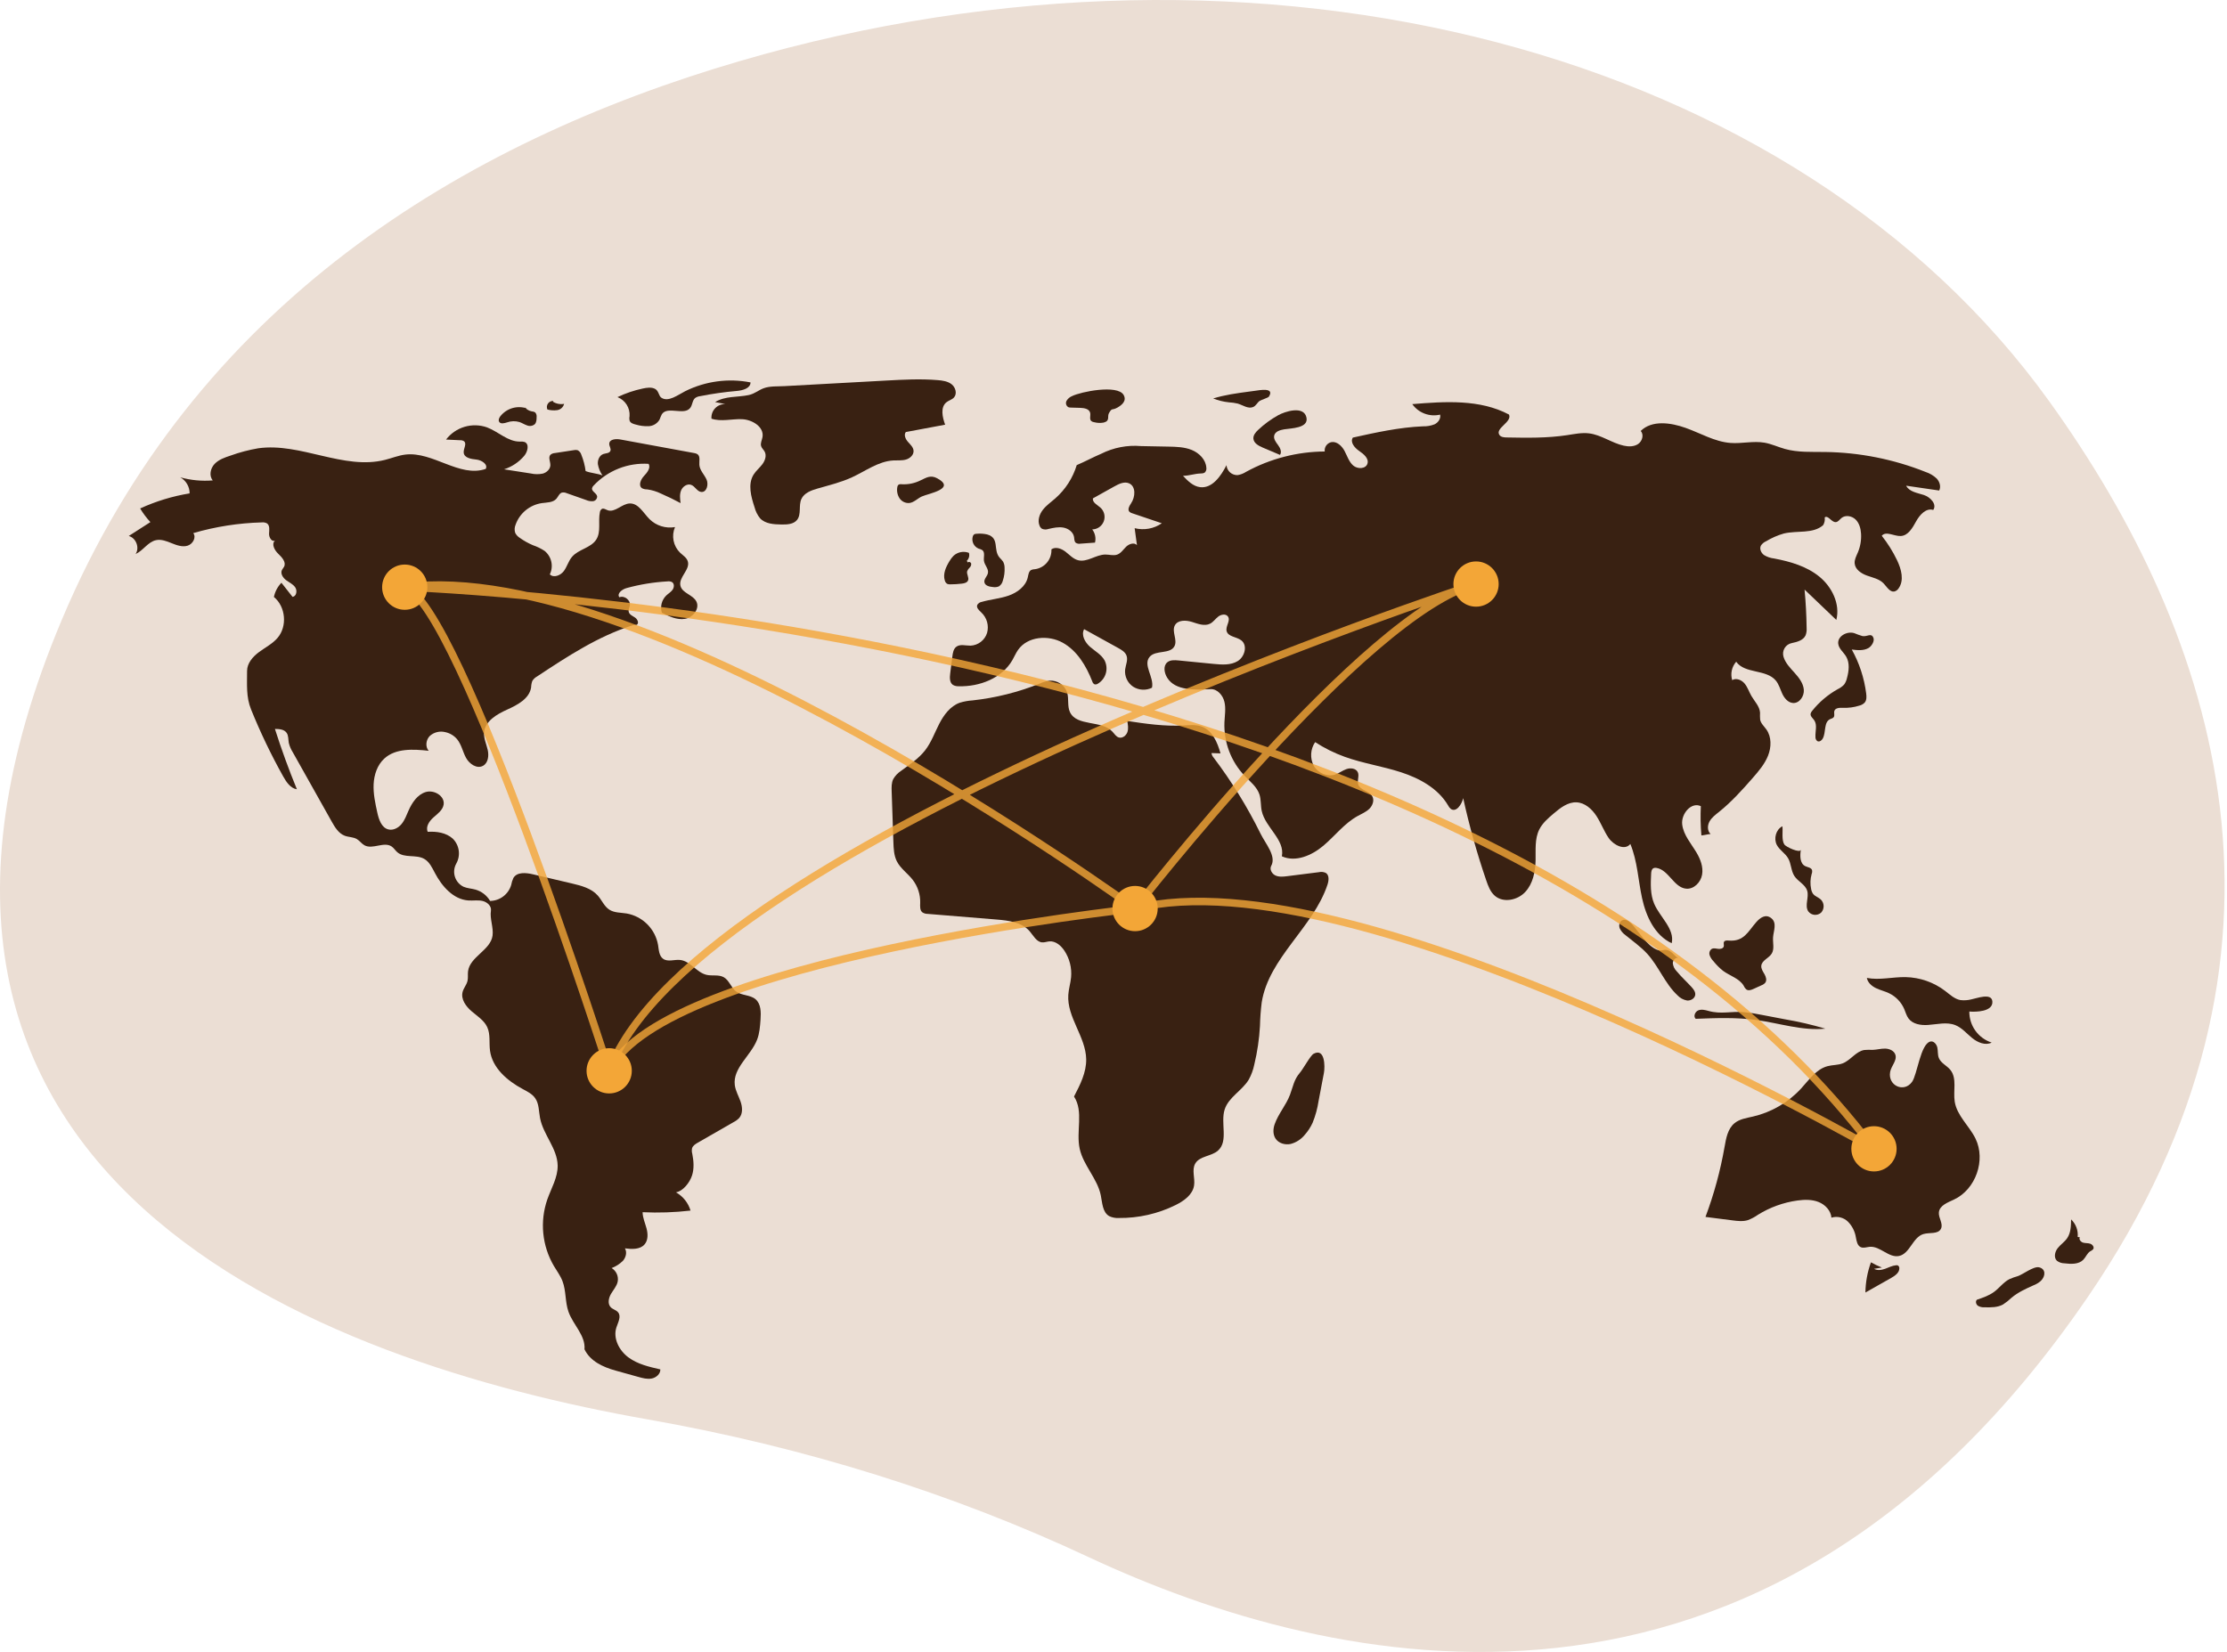 <?xml version="1.0" encoding="UTF-8"?>
<svg xmlns="http://www.w3.org/2000/svg" width="593" height="440" viewBox="0 0 593 440" fill="none">
  <g clip-path="url(#clip0_40_150)">
    <path d="M545.717 106.958C478.486 13.402 336.463 -24.547 196.788 16.326C122.946 37.934 51.749 81.23 16.465 165.064C-46.608 314.927 85.823 362.789 172.418 378.044C214.29 385.42 253.727 397.81 289.765 414.68C354.6 445.029 469.363 471.923 555.902 345.502C618.626 253.872 590.5 169.275 545.717 106.958Z" fill="#EBDED4"></path>
    <path d="M155.933 125.467C155.745 123.98 155.365 122.524 154.801 121.135C154.73 120.873 154.604 120.628 154.432 120.416C154.261 120.205 154.047 120.032 153.805 119.907C153.481 119.823 153.141 119.819 152.815 119.896L147.737 120.673C147.312 120.693 146.905 120.851 146.578 121.124C145.917 121.819 146.568 122.939 146.548 123.899C146.525 124.978 145.566 125.854 144.527 126.144C143.465 126.358 142.371 126.345 141.315 126.104L134.214 125.001C136.305 124.333 138.167 123.091 139.586 121.416C140.52 120.309 141.017 118.242 139.667 117.718C139.266 117.607 138.847 117.574 138.434 117.619C135.216 117.644 132.684 114.957 129.673 113.826C127.745 113.149 125.652 113.098 123.694 113.682C121.736 114.266 120.013 115.454 118.771 117.076L122.553 117.258C122.909 117.239 123.262 117.333 123.561 117.527C124.39 118.208 123.359 119.516 123.476 120.583C123.628 121.969 125.468 122.265 126.855 122.405C128.242 122.545 130.001 123.672 129.334 124.896C122.363 127.297 115.269 120.202 107.948 121.075C106.095 121.296 104.346 122.024 102.537 122.482C91.486 125.278 80.061 117.818 68.772 119.398C66.262 119.826 63.795 120.476 61.401 121.342C59.865 121.846 58.262 122.392 57.146 123.562C56.029 124.732 55.604 126.732 56.662 127.956C53.747 128.196 50.812 127.917 47.995 127.132C48.757 127.556 49.391 128.176 49.83 128.929C50.269 129.682 50.498 130.54 50.491 131.411C45.94 132.154 41.509 133.505 37.317 135.428C38.1 136.729 39.013 137.946 40.044 139.061L34.282 142.762C36.229 143.253 37.235 145.907 36.103 147.565C38.122 146.667 39.373 144.344 41.531 143.873C42.945 143.565 44.384 144.143 45.725 144.687C47.067 145.23 48.541 145.757 49.93 145.349C51.319 144.941 52.343 143.141 51.461 141.993C57.396 140.262 63.531 139.303 69.712 139.142C70.189 139.082 70.672 139.174 71.094 139.404C71.899 139.962 71.687 141.168 71.644 142.147C71.6 143.125 72.363 144.411 73.237 143.97C72.209 144.862 73.088 146.541 74.075 147.479C75.062 148.417 76.251 149.712 75.647 150.932C75.49 151.25 75.222 151.505 75.07 151.827C74.623 152.775 75.334 153.881 76.172 154.511C77.011 155.141 78.039 155.581 78.621 156.453C79.204 157.326 78.939 158.853 77.897 158.974L74.936 155.214C73.924 156.263 73.231 157.578 72.936 159.005C76.076 161.572 76.548 166.798 73.919 169.886C72.576 171.465 70.665 172.424 68.998 173.655C67.33 174.886 65.787 176.639 65.791 178.712C65.798 182.293 65.506 185.62 66.848 188.94C69.322 195.062 72.179 201.023 75.401 206.786C76.248 208.3 77.341 209.958 79.055 210.219C76.889 204.945 74.939 199.589 73.205 194.15C74.334 194.155 75.639 194.244 76.301 195.159C76.85 195.917 76.732 196.947 76.902 197.867C77.119 198.758 77.48 199.607 77.972 200.381L88.317 218.81C89.175 220.338 90.159 221.977 91.798 222.596C92.846 222.992 94.058 222.917 95.023 223.487C95.779 223.933 96.288 224.725 97.059 225.146C99.238 226.335 102.269 224.054 104.305 225.474C104.888 225.88 105.258 226.525 105.795 226.989C107.676 228.618 110.761 227.528 112.933 228.744C114.332 229.527 115.058 231.093 115.804 232.512C117.674 236.068 120.699 239.551 124.706 239.834C125.965 239.923 127.251 239.684 128.481 239.964C129.711 240.244 130.923 241.318 130.725 242.564C130.387 244.701 131.442 247.041 131.159 249.185C130.642 253.092 125.101 254.808 124.625 258.72C124.521 259.576 124.684 260.46 124.48 261.299C124.23 262.326 123.459 263.163 123.184 264.184C122.665 266.119 124.051 268.045 125.575 269.347C127.098 270.65 128.915 271.772 129.748 273.595C130.628 275.521 130.195 277.768 130.482 279.866C131.107 284.448 135.064 287.844 139.136 290.034C140.377 290.701 141.709 291.347 142.512 292.505C143.561 294.016 143.456 296.007 143.806 297.813C144.664 302.234 148.385 305.876 148.491 310.379C148.566 313.579 146.787 316.482 145.725 319.501C144.729 322.394 144.368 325.467 144.668 328.512C144.968 331.557 145.921 334.501 147.462 337.144C148.257 338.487 149.207 339.752 149.77 341.207C150.773 343.804 150.448 346.755 151.373 349.381C152.596 352.852 155.957 355.719 155.635 359.385C157.161 362.554 160.531 364.111 163.919 365.054L169.991 366.744C171.154 367.068 172.369 367.394 173.553 367.16C174.737 366.925 175.867 365.942 175.836 364.736C172.858 364.064 169.785 363.35 167.33 361.535C164.876 359.721 163.194 356.489 164.125 353.582C164.557 352.234 165.476 350.678 164.603 349.564C164.102 348.926 163.188 348.76 162.624 348.178C161.744 347.27 162.046 345.746 162.679 344.651C163.311 343.557 164.226 342.579 164.481 341.341C164.609 340.648 164.523 339.933 164.234 339.29C163.945 338.648 163.466 338.11 162.862 337.747C163.988 337.322 165.012 336.665 165.867 335.819C166.658 334.916 167.023 333.525 166.401 332.498C168.247 332.733 170.427 332.847 171.639 331.435C172.607 330.307 172.541 328.621 172.158 327.185C171.776 325.748 171.129 324.353 171.109 322.867C175.369 323.069 179.637 322.924 183.873 322.435C183.261 320.372 181.869 318.628 179.993 317.575C181.911 317.25 183.659 314.953 184.265 313.104C184.871 311.255 184.716 309.242 184.342 307.332C184.198 306.841 184.178 306.321 184.284 305.82C184.5 305.132 185.177 304.711 185.802 304.352L195.325 298.883C195.893 298.599 196.408 298.218 196.847 297.759C197.845 296.587 197.697 294.818 197.186 293.367C196.676 291.915 195.857 290.55 195.661 289.023C195.072 284.458 199.959 281.183 201.608 276.886C202.255 275.199 202.387 273.366 202.512 271.564C202.647 269.629 202.657 267.381 201.171 266.134C199.746 264.938 197.521 265.205 196.03 264.093C194.663 263.073 194.192 261.093 192.699 260.269C191.343 259.522 189.643 259.997 188.135 259.646C185.48 259.026 183.81 255.966 181.098 255.683C179.568 255.523 177.837 256.271 176.583 255.38C175.478 254.595 175.434 253.017 175.223 251.678C174.855 249.597 173.857 247.679 172.365 246.182C170.874 244.686 168.959 243.682 166.879 243.307C165.302 243.054 163.585 243.15 162.243 242.283C160.884 241.405 160.261 239.762 159.194 238.546C157.473 236.587 154.764 235.891 152.226 235.294L141.903 232.868C140.07 232.437 137.708 232.208 136.724 233.814C136.433 234.425 136.227 235.073 136.112 235.74C135.743 236.947 135.002 238.006 133.994 238.764C132.986 239.523 131.763 239.943 130.501 239.963C129.636 238.487 128.234 237.403 126.589 236.936C125.542 236.644 124.421 236.612 123.423 236.182C122.879 235.917 122.396 235.543 122.001 235.085C121.607 234.626 121.31 234.091 121.13 233.514C120.949 232.936 120.888 232.328 120.951 231.726C121.013 231.124 121.198 230.542 121.494 230.014C122.089 228.954 122.319 227.728 122.148 226.525C121.977 225.321 121.415 224.208 120.548 223.356C118.792 221.78 116.253 221.399 113.899 221.556C113.282 220.211 114.313 218.693 115.424 217.716C116.535 216.738 117.884 215.777 118.126 214.317C118.506 212.021 115.576 210.276 113.351 210.961C111.126 211.646 109.706 213.807 108.768 215.937C108.229 217.159 107.771 218.446 106.922 219.477C106.072 220.507 104.704 221.245 103.41 220.914C101.578 220.446 100.871 218.27 100.465 216.423C99.921 213.945 99.374 211.433 99.488 208.899C99.602 206.364 100.457 203.762 102.325 202.047C105.371 199.251 110.042 199.525 114.152 199.971C113.181 198.877 113.421 197.033 114.46 196.003C115.008 195.516 115.667 195.17 116.38 194.995C117.092 194.82 117.836 194.821 118.548 194.999C119.787 195.257 120.902 195.924 121.716 196.893C122.883 198.317 123.216 200.239 124.098 201.855C124.981 203.472 126.966 204.85 128.591 203.983C129.994 203.234 130.217 201.288 129.867 199.736C129.518 198.185 128.776 196.676 128.903 195.09C129.144 192.064 132.281 190.243 135.048 188.997C137.816 187.751 140.985 186.075 141.423 183.072C141.438 182.484 141.549 181.903 141.752 181.35C142.059 180.862 142.485 180.461 142.991 180.185C151.068 174.847 159.28 169.444 168.511 166.527C168.992 166.375 169.048 166.544 169.538 166.425C170.223 166.029 169.769 164.934 169.112 164.493C168.455 164.051 167.577 163.713 167.411 162.94C167.288 162.371 167.623 161.813 167.71 161.238C167.924 159.824 166.233 158.52 164.921 159.085C164.179 158.103 165.646 156.961 166.833 156.635C170.396 155.654 174.053 155.057 177.743 154.852C178.168 154.785 178.605 154.859 178.984 155.064C179.604 155.493 179.525 156.478 179.085 157.09C178.646 157.703 177.963 158.088 177.416 158.606C176.818 159.189 176.391 159.924 176.183 160.733C175.974 161.541 175.992 162.391 176.234 163.19C178.16 164.17 180.254 165.178 182.387 164.833C184.521 164.488 186.414 162.091 185.411 160.177C184.478 158.394 181.673 157.992 181.19 156.038C180.626 153.751 183.864 151.716 183.134 149.476C182.815 148.494 181.837 147.917 181.086 147.208C180.2 146.339 179.597 145.223 179.357 144.005C179.116 142.788 179.25 141.526 179.74 140.386C178.517 140.601 177.261 140.519 176.077 140.149C174.892 139.778 173.814 139.129 172.932 138.255C171.304 136.612 170.004 134.019 167.692 134.093C165.57 134.16 163.743 136.636 161.758 135.881C161.27 135.695 160.756 135.317 160.283 135.538C160.128 135.639 159.998 135.774 159.902 135.932C159.807 136.09 159.749 136.268 159.732 136.452C159.228 138.863 160.095 141.609 158.781 143.693C157.352 145.959 154.045 146.274 152.311 148.318C151.37 149.427 151.006 150.923 150.141 152.093C149.276 153.262 147.441 154.006 146.403 152.987C146.913 151.938 147.052 150.747 146.798 149.609C146.544 148.471 145.911 147.453 145.003 146.721C144.039 146.093 143.001 145.587 141.911 145.217C140.694 144.702 139.536 144.057 138.457 143.292C137.917 142.967 137.478 142.497 137.189 141.936C136.961 141.233 136.992 140.472 137.276 139.79C137.802 138.281 138.731 136.945 139.961 135.925C141.191 134.905 142.677 134.241 144.257 134.004C145.639 133.816 147.247 133.882 148.162 132.829C148.646 132.272 148.9 131.43 149.602 131.203C150.051 131.113 150.518 131.171 150.932 131.367L156.09 133.183C156.665 133.442 157.299 133.547 157.927 133.487C158.239 133.445 158.523 133.286 158.723 133.043C158.923 132.801 159.023 132.491 159.004 132.177C158.84 131.321 157.522 130.91 157.642 130.046C157.709 129.766 157.859 129.513 158.073 129.32C159.935 127.339 162.211 125.794 164.74 124.795C167.268 123.797 169.986 123.37 172.699 123.544C173.35 124.614 172.32 125.88 171.464 126.793C170.607 127.705 169.918 129.336 170.955 130.039C171.379 130.256 171.851 130.362 172.328 130.348C173.598 130.52 174.832 130.894 175.983 131.457C177.766 132.233 179.514 133.081 181.228 134.003C181.076 132.873 180.932 131.682 181.36 130.626C181.789 129.569 183.006 128.74 184.069 129.152C185.094 129.548 185.62 130.905 186.711 131.029C188.168 131.195 188.742 129.044 188.134 127.71C187.526 126.377 186.321 125.26 186.221 123.798C186.153 122.811 186.528 121.588 185.74 120.99C185.46 120.811 185.142 120.699 184.811 120.664L165.134 117.043C163.966 116.828 162.277 116.993 162.226 118.18C162.197 118.843 162.789 119.498 162.526 120.107C162.247 120.757 161.328 120.698 160.658 120.928C159.62 121.285 159.098 122.518 159.198 123.612C159.381 124.698 159.802 125.731 160.431 126.636C159.151 126.101 157.213 126.002 155.933 125.467Z" fill="#392112"></path>
    <path d="M140.233 108.764C138.992 108.354 137.655 108.335 136.403 108.709C135.151 109.084 134.045 109.835 133.234 110.86C132.91 111.287 132.638 111.875 132.909 112.337C133.298 112.999 134.289 112.738 135.019 112.501C136.093 112.117 137.262 112.089 138.352 112.421C139.038 112.657 139.652 113.073 140.341 113.3C140.676 113.44 141.044 113.486 141.403 113.434C141.763 113.381 142.102 113.232 142.383 113.001C142.856 112.519 142.885 111.769 142.886 111.094C142.919 110.868 142.901 110.637 142.833 110.419C142.766 110.201 142.65 110.001 142.495 109.833C142.219 109.673 141.91 109.582 141.591 109.566C140.878 109.434 140.234 109.057 139.769 108.501" fill="#392112"></path>
    <path d="M147.328 106.789C147.05 106.774 146.773 106.83 146.524 106.953C146.274 107.076 146.061 107.261 145.903 107.49C145.746 107.719 145.65 107.985 145.625 108.262C145.601 108.539 145.647 108.818 145.761 109.072C146.614 109.304 147.505 109.362 148.381 109.242C148.818 109.175 149.225 108.979 149.55 108.68C149.876 108.382 150.106 107.993 150.212 107.564C149.181 107.751 148.117 107.548 147.227 106.994" fill="#392112"></path>
    <path d="M171.132 103.49C168.811 103.983 166.557 104.749 164.415 105.772C165.425 106.16 166.283 106.862 166.863 107.774C167.444 108.687 167.716 109.762 167.639 110.84C167.548 111.255 167.559 111.684 167.669 112.094C167.916 112.692 168.631 112.916 169.259 113.07C170.388 113.413 171.567 113.564 172.747 113.515C173.337 113.484 173.909 113.306 174.413 112.998C174.917 112.69 175.337 112.262 175.633 111.751C175.804 111.266 176.005 110.792 176.234 110.332C177.74 108.038 182.215 110.812 183.833 108.594C184.402 107.813 184.35 106.637 185.093 106.018C185.477 105.749 185.922 105.579 186.388 105.524C189.641 104.878 192.926 104.41 196.23 104.122C197.795 103.986 199.836 103.424 199.849 101.853C193.953 100.695 187.839 101.517 182.459 104.192C180.521 105.163 177.957 107.205 176.09 105.918C175.39 105.436 175.425 104.139 174.463 103.597C173.479 103.043 172.177 103.268 171.132 103.49Z" fill="#392112"></path>
    <path d="M190.414 107.095L193.182 107.627C192.672 107.605 192.164 107.691 191.69 107.88C191.217 108.07 190.789 108.358 190.436 108.726C190.083 109.094 189.812 109.533 189.642 110.013C189.472 110.494 189.406 111.006 189.449 111.514C192.041 112.38 194.867 111.537 197.597 111.652C200.327 111.767 203.504 113.717 203.038 116.41C202.897 117.224 202.426 118.038 202.671 118.827C202.842 119.38 203.33 119.773 203.606 120.282C204.179 121.344 203.721 122.686 202.996 123.652C202.272 124.617 201.298 125.387 200.662 126.412C199.08 128.963 199.979 132.26 200.921 135.11C201.193 136.187 201.697 137.192 202.395 138.055C203.791 139.539 206.066 139.668 208.104 139.698C209.587 139.719 211.285 139.646 212.223 138.497C213.447 136.997 212.591 134.657 213.397 132.897C214.129 131.298 215.994 130.612 217.684 130.125C220.78 129.234 223.935 128.476 226.862 127.13C230.496 125.459 233.892 122.854 237.887 122.639C239.007 122.578 240.156 122.71 241.235 122.403C242.315 122.096 243.34 121.163 243.258 120.044C243.188 119.087 242.379 118.385 241.747 117.664C241.115 116.943 240.618 115.835 241.199 115.072L251.669 113.116C250.927 111.094 250.349 108.43 252.054 107.114C252.67 106.639 253.494 106.449 254.017 105.874C254.91 104.896 254.461 103.21 253.431 102.377C252.4 101.545 251.006 101.352 249.686 101.242C245.095 100.861 240.478 101.113 235.878 101.365C226.887 101.858 217.895 102.351 208.904 102.843C207.094 102.943 205.004 102.791 203.344 103.409C201.938 103.931 200.939 104.891 199.332 105.228C196.364 105.851 193.099 105.429 190.414 107.095Z" fill="#392112"></path>
    <path d="M239.995 128.972C239.713 128.927 239.425 128.992 239.19 129.154C239.034 129.326 238.942 129.545 238.928 129.776C238.749 130.794 238.962 131.843 239.523 132.712C239.81 133.138 240.205 133.48 240.667 133.702C241.13 133.923 241.644 134.017 242.155 133.974C243.402 133.815 244.32 132.752 245.466 132.233C247.232 131.434 254.731 130.189 249.543 127.386C247.755 126.42 246.6 127.273 245.191 127.909C243.588 128.729 241.792 129.096 239.995 128.972Z" fill="#392112"></path>
    <path d="M285.431 105.513C284.826 105.761 284.319 106.202 283.99 106.768C283.839 107.055 283.804 107.389 283.892 107.702C283.98 108.014 284.185 108.281 284.465 108.447C284.691 108.529 284.931 108.567 285.171 108.559L287.634 108.632C288.681 108.663 289.988 108.886 290.269 109.895C290.478 110.643 290.01 111.605 290.574 112.14C290.816 112.328 291.107 112.441 291.412 112.467C292.223 112.676 293.071 112.703 293.894 112.547C295.686 112.067 294.744 110.973 295.308 109.999C296.172 108.509 296.022 109.411 297.544 108.557C298.668 107.926 300.12 106.782 299.182 105.175C297.551 102.379 287.838 104.312 285.431 105.513Z" fill="#392112"></path>
    <path d="M334.043 104.108L332.613 104.299C329.388 104.729 326.145 105.163 323.039 106.132C324.383 106.664 325.794 107.01 327.232 107.161C328.023 107.2 328.81 107.311 329.581 107.495C330.953 107.903 332.335 108.958 333.66 108.418C334.482 108.083 334.75 107.227 335.431 106.773C335.901 106.46 337.684 105.953 337.883 105.637C339.495 103.082 335.282 103.943 334.043 104.108Z" fill="#392112"></path>
    <path d="M340.323 110.608C338.413 111.676 336.641 112.974 335.046 114.473C334.374 115.105 333.687 115.89 333.748 116.81C333.829 118.034 335.132 118.743 336.261 119.221L340.833 121.157C341.387 120.375 340.88 119.296 340.307 118.527C339.733 117.759 339.052 116.87 339.305 115.946C339.594 114.891 340.881 114.532 341.959 114.35C343.717 114.054 348.457 114.078 347.888 111.245C347.217 107.908 342.087 109.622 340.323 110.608Z" fill="#392112"></path>
    <path d="M339.404 299.464C338.969 300.724 338.927 302.208 339.68 303.308C340.525 304.543 342.216 305.003 343.679 304.69C345.135 304.302 346.434 303.468 347.391 302.303C348.266 301.328 348.986 300.223 349.526 299.029C350.279 297.168 350.81 295.224 351.109 293.238L352.528 285.785C352.845 284.119 352.833 279.013 349.772 280.677C348.935 281.131 346.999 284.72 346.122 285.737C344.543 287.572 344.334 289.351 343.502 291.573C342.46 294.357 340.367 296.676 339.404 299.464Z" fill="#392112"></path>
    <path d="M501.101 337.603C500.1 337.212 499.127 336.75 498.192 336.219C497.255 338.796 496.756 341.513 496.718 344.256L503.572 340.377C504.604 339.794 505.772 338.983 505.75 337.798C505.759 337.652 505.729 337.506 505.662 337.375C505.596 337.245 505.495 337.134 505.371 337.056C505.219 336.995 505.053 336.976 504.891 337C503.874 337.085 502.947 337.585 501.989 337.933C501.03 338.28 499.908 338.464 499.029 337.948" fill="#392112"></path>
    <path d="M537.262 339.906C536.51 340.111 535.775 340.375 535.064 340.695C533.491 341.495 532.421 343.016 531.005 344.07C529.65 345.079 528.02 345.633 526.419 346.171C525.948 346.587 526.164 347.426 526.676 347.791C527.225 348.104 527.855 348.246 528.486 348.198C530.149 348.235 531.901 348.251 533.358 347.448C534.179 346.915 534.947 346.306 535.652 345.627C537.355 344.206 539.4 343.269 541.425 342.362C542.162 342.084 542.843 341.677 543.437 341.159C544.709 339.906 544.799 337.972 542.964 337.546C541.482 337.201 538.673 339.45 537.262 339.906Z" fill="#392112"></path>
    <path d="M553.24 329.47C553.322 328.607 553.207 327.737 552.904 326.925C552.601 326.114 552.117 325.382 551.49 324.784C551.471 326.51 551.419 328.348 550.448 329.775C549.757 330.792 548.672 331.479 547.915 332.447C547.157 333.416 546.821 334.951 547.71 335.801C548.278 336.233 548.97 336.471 549.683 336.48C551.452 336.689 553.5 336.805 554.74 335.527C555.418 334.829 555.747 333.796 556.573 333.283C556.881 333.154 557.155 332.957 557.377 332.708C557.718 332.166 557.176 331.451 556.566 331.256C555.956 331.06 555.284 331.152 554.671 330.967C554.058 330.781 553.496 330.092 553.81 329.534" fill="#392112"></path>
    <path d="M524.843 266.201C523.915 266.427 522.954 266.483 522.005 266.368C520.431 266.079 519.205 264.892 517.933 263.919C514.911 261.617 511.237 260.334 507.439 260.252C503.984 260.187 500.497 261.123 497.104 260.47C497.325 261.703 498.38 262.627 499.506 263.177C500.632 263.727 501.875 264.004 503.006 264.542C504.817 265.413 506.254 266.908 507.053 268.753C507.417 269.603 507.647 270.528 508.198 271.271C509.326 272.789 511.465 273.122 513.352 272.998C515.812 272.836 518.381 272.129 520.67 273.045C522.421 273.746 523.674 275.279 525.136 276.471C526.598 277.662 528.657 278.547 530.336 277.687C528.592 277.122 527.075 276.015 526.005 274.527C524.935 273.039 524.368 271.248 524.388 269.415C526.035 269.567 530.777 269.508 530.522 266.71C530.305 264.339 526.257 265.945 524.843 266.201Z" fill="#392112"></path>
    <path d="M503.304 285.492C503.596 283.888 505.195 282.472 504.697 280.921C504.353 279.847 503.108 279.317 501.981 279.291C500.855 279.265 499.748 279.6 498.621 279.632C497.888 279.593 497.152 279.603 496.421 279.663C494.184 280.031 492.805 282.375 490.698 283.208C489.416 283.715 487.976 283.618 486.643 283.969C483.618 284.764 481.703 287.623 479.588 289.928C476.171 293.636 471.719 296.233 466.809 297.381C465.089 297.779 463.239 298.034 461.872 299.152C460.061 300.631 459.615 303.168 459.212 305.471C458.099 311.833 456.398 318.077 454.131 324.124L461.315 325.041C462.681 325.216 464.097 325.386 465.413 324.982C466.369 324.621 467.275 324.139 468.108 323.546C471.308 321.56 474.889 320.267 478.62 319.752C480.501 319.494 482.474 319.446 484.239 320.146C486.005 320.845 487.519 322.431 487.667 324.324C488.431 324.087 489.244 324.061 490.021 324.25C490.798 324.439 491.509 324.835 492.079 325.397C493.204 326.543 493.94 328.014 494.185 329.601C494.374 330.584 494.563 331.762 495.475 332.174C496.219 332.511 497.073 332.148 497.887 332.083C500.649 331.862 502.941 335.083 505.656 334.528C508.568 333.933 509.283 329.573 512.123 328.699C513.755 328.198 516.043 328.808 516.824 327.29C517.513 325.952 516.139 324.409 516.281 322.911C516.455 321.067 518.63 320.284 520.307 319.497C526.089 316.784 528.832 309.003 526.031 303.264C524.371 299.864 521.105 297.187 520.502 293.451C520.037 290.577 521.17 287.226 519.338 284.964C518.406 283.813 516.828 283.178 516.273 281.804C515.924 280.94 516.064 279.959 515.876 279.046C515.688 278.133 514.892 277.178 513.99 277.415C511.373 278.102 510.537 286.187 509.136 288.152C507.006 291.138 502.633 289.171 503.304 285.492Z" fill="#392112"></path>
    <path d="M454.926 269.256C454.031 269.005 453.055 268.758 452.198 269.117C451.341 269.475 450.84 270.733 451.528 271.358C456.909 271.148 462.323 270.94 467.658 271.671C473.805 272.513 479.889 274.598 486.063 273.985C482.536 272.944 478.951 272.112 475.327 271.493L469.282 270.339C467.661 269.999 466.022 269.746 464.374 269.58C460.926 269.296 458.316 270.207 454.926 269.256Z" fill="#392112"></path>
    <path d="M460.313 250.515C459.866 250.478 459.313 250.446 459.082 250.83C458.861 251.197 459.113 251.681 458.995 252.093C458.833 252.655 458.096 252.799 457.516 252.722C456.936 252.646 456.309 252.462 455.795 252.742C455.534 252.92 455.338 253.178 455.237 253.477C455.135 253.776 455.133 254.099 455.231 254.399C455.441 254.995 455.781 255.537 456.226 255.985C456.986 256.943 457.852 257.812 458.807 258.575C460.657 259.94 463.162 260.598 464.327 262.58C464.491 262.964 464.744 263.304 465.064 263.572C465.623 263.926 466.353 263.656 466.955 263.381L469.065 262.417C469.445 262.28 469.785 262.049 470.052 261.746C470.534 261.092 470.238 260.162 469.833 259.457C469.428 258.752 468.91 258.023 468.997 257.215C469.152 255.774 471.004 255.223 471.766 253.99C472.534 252.748 472.034 251.147 472.123 249.689C472.226 247.984 473.298 245.766 471.574 244.492C470.109 243.409 468.709 244.41 467.657 245.605C465.439 248.126 464.39 250.855 460.313 250.515Z" fill="#392112"></path>
    <path d="M473.123 225.039C473.844 226.419 475.346 227.242 476.131 228.585C476.983 230.042 476.886 231.923 477.81 233.335C478.758 234.783 480.665 235.552 481.197 237.199C481.777 238.997 480.46 241.183 481.51 242.754C481.706 243.011 481.953 243.224 482.235 243.381C482.518 243.537 482.83 243.633 483.151 243.663C483.473 243.692 483.797 243.655 484.103 243.552C484.41 243.45 484.691 243.285 484.931 243.068C485.373 242.586 485.61 241.951 485.591 241.297C485.571 240.643 485.297 240.022 484.827 239.567C484.206 239.001 483.313 238.756 482.794 238.094C482.524 237.712 482.344 237.274 482.268 236.812C481.985 235.481 482.03 234.1 482.4 232.79C482.539 232.458 482.574 232.091 482.501 231.738C482.268 231.059 481.348 231.011 480.703 230.696C479.237 229.98 479.273 227.912 479.529 226.301C479.358 227.374 475.539 225.55 475.139 224.942C474.344 223.736 474.776 221.408 474.619 220.075C472.904 220.901 472.242 223.352 473.123 225.039Z" fill="#392112"></path>
    <path d="M434.641 246.265C433.936 245.476 432.874 244.65 431.929 245.126C431.208 245.489 431.01 246.487 431.292 247.243C431.637 247.978 432.167 248.61 432.83 249.077C434.8 250.702 436.921 252.168 438.64 254.056C441.715 257.436 443.344 261.996 446.688 265.109C447.361 265.831 448.251 266.312 449.223 266.48C450.197 266.571 451.291 265.947 451.403 264.975C451.495 264.174 450.937 263.458 450.392 262.864C449.092 261.451 447.67 260.15 446.444 258.674C445.877 258.107 445.521 257.363 445.434 256.566C445.428 255.771 446.153 254.939 446.924 255.136C445.987 254.897 445.292 253.336 443.917 253.042C442.768 252.797 442.49 253.509 441.122 252.922C438.514 251.803 436.468 248.31 434.641 246.265Z" fill="#392112"></path>
    <path d="M495.927 169.416C495.179 169.194 494.443 168.931 493.723 168.629C491.787 168.048 489.225 169.471 489.483 171.476C489.654 172.809 490.894 173.707 491.579 174.863C492.595 176.577 492.324 178.751 491.79 180.67C491.659 181.264 491.41 181.826 491.057 182.322C490.565 182.846 489.975 183.27 489.322 183.571C486.707 185.037 484.401 186.996 482.531 189.34C482.327 189.557 482.186 189.824 482.121 190.113C482.028 190.791 482.709 191.284 483.094 191.848C483.948 193.103 483.331 194.791 483.415 196.306C483.402 196.521 483.444 196.735 483.537 196.928C483.63 197.122 483.771 197.289 483.946 197.412C484.461 197.674 485.072 197.23 485.351 196.724C486.278 195.045 485.58 192.35 487.318 191.541C487.647 191.387 488.045 191.323 488.265 191.034C488.613 190.576 488.277 189.897 488.453 189.35C488.718 188.527 489.843 188.49 490.706 188.527C492.193 188.589 493.679 188.391 495.098 187.942C495.655 187.81 496.16 187.517 496.552 187.1C497.072 186.452 497.026 185.529 496.922 184.705C496.402 180.594 495.1 176.621 493.086 173C494.613 173.195 496.274 173.364 497.592 172.568C498.33 172.123 499.215 170.79 498.849 169.883C498.27 168.448 497.225 169.656 495.927 169.416Z" fill="#392112"></path>
    <path d="M300.163 192.024C300.346 193.004 300.525 194.036 300.204 194.98C299.883 195.924 298.872 196.713 297.918 196.423C297.178 196.199 296.75 195.454 296.224 194.887C293.3 191.73 286.703 193.558 284.897 189.652C284.159 188.058 284.66 186.149 284.157 184.466C283.84 183.494 283.209 182.654 282.363 182.079C281.517 181.505 280.504 181.227 279.483 181.291C278.552 181.425 277.645 181.696 276.793 182.094C271.082 184.381 265.086 185.881 258.97 186.551C257.808 186.622 256.658 186.831 255.546 187.174C253.035 188.085 251.319 190.413 250.098 192.788C248.877 195.164 247.975 197.736 246.338 199.846C244.618 202.064 242.207 203.618 239.958 205.298C239.092 205.856 238.371 206.612 237.853 207.504C237.366 208.505 237.393 209.669 237.431 210.782L237.891 224.296C237.95 226.034 238.024 227.835 238.802 229.39C239.774 231.333 241.693 232.605 243.024 234.321C244.383 236.084 245.091 238.263 245.028 240.488C245 241.383 244.911 242.441 245.607 243.003C246.031 243.278 246.527 243.42 247.032 243.413L265.313 244.909C268.529 245.172 272.093 245.605 274.192 248.055C275.183 249.211 275.979 250.874 277.497 250.998C278.148 251.051 278.781 250.784 279.432 250.732C281.075 250.602 282.518 251.849 283.429 253.223C284.808 255.316 285.433 257.816 285.204 260.311C285.054 261.878 284.568 263.401 284.464 264.971C284.065 270.946 289.13 276.137 289.228 282.124C289.286 285.646 287.614 288.936 285.984 292.059C288.615 296.044 286.461 301.351 287.508 306.01C288.502 310.43 292.187 313.89 293.106 318.326C293.526 320.357 293.55 322.857 295.341 323.903C296.127 324.286 296.998 324.46 297.871 324.409C303.135 324.471 308.339 323.287 313.057 320.952C315.272 319.853 317.567 318.212 317.954 315.771C318.265 313.802 317.267 311.599 318.283 309.884C319.481 307.862 322.549 308.023 324.311 306.469C327.17 303.947 324.941 299.139 326.099 295.507C327.14 292.243 330.724 290.508 332.501 287.578C333.2 286.318 333.702 284.959 333.989 283.546C334.803 280.171 335.309 276.729 335.502 273.263C335.55 271.157 335.705 269.054 335.968 266.964C337.883 255.064 349.648 247.095 353.468 235.663C353.832 234.571 354.004 233.117 353.032 232.499C352.456 232.224 351.803 232.156 351.183 232.305L342.756 233.368C341.709 233.5 340.599 233.623 339.638 233.188C338.677 232.754 337.988 231.538 338.498 230.614C339.929 228.021 336.985 224.745 335.677 222.088C332.154 214.934 327.959 208.131 323.149 201.771C322.841 201.444 322.648 201.025 322.6 200.578L324.991 200.658C324.184 197.761 322.852 194.591 320.037 193.531C318.451 192.934 316.695 193.14 315.003 193.233C310.156 193.498 304.96 192.766 300.163 192.024Z" fill="#392112"></path>
    <path d="M315.006 126.74C316.275 128.086 317.696 129.514 319.531 129.749C322.772 130.164 325.103 126.812 326.586 123.901C326.641 124.643 326.984 125.335 327.54 125.828C328.097 126.322 328.825 126.579 329.568 126.545C330.368 126.41 331.132 126.111 331.811 125.668C338.233 122.158 345.426 120.299 352.744 120.256C352.674 119.702 352.811 119.141 353.13 118.682C353.449 118.223 353.926 117.899 354.47 117.771C355.958 117.476 357.298 118.763 358.016 120.099C358.734 121.435 359.181 122.984 360.322 123.984C361.462 124.984 363.67 124.941 364.12 123.492C364.553 122.102 363.104 120.916 361.9 120.096C360.697 119.276 359.428 117.759 360.239 116.549C366.388 115.188 372.574 113.822 378.866 113.551C379.937 113.589 381.005 113.405 382.002 113.011C382.961 112.54 383.724 111.472 383.466 110.434C382.093 110.757 380.655 110.664 379.335 110.166C378.015 109.668 376.874 108.789 376.056 107.639C384.786 106.919 394.072 106.305 401.809 110.413C402.737 112.406 398.005 114.064 399.271 115.862C399.675 116.435 400.484 116.503 401.185 116.516C406.562 116.615 411.97 116.713 417.285 115.902C419.228 115.605 421.19 115.186 423.141 115.427C426.389 115.827 429.168 117.995 432.364 118.702C433.664 118.989 435.123 118.999 436.22 118.242C437.316 117.486 437.787 115.763 436.889 114.78C439.898 111.83 444.892 112.561 448.862 113.973C452.832 115.385 456.593 117.662 460.794 117.977C463.807 118.203 466.862 117.392 469.839 117.907C471.71 118.231 473.451 119.063 475.28 119.575C478.738 120.542 482.397 120.338 485.987 120.384C495.149 120.508 504.211 122.308 512.723 125.697C513.831 126.057 514.845 126.657 515.696 127.453C516.488 128.301 516.892 129.619 516.359 130.65L507.563 129.365C508.391 130.997 510.536 131.275 512.277 131.838C514.018 132.4 515.824 134.323 514.777 135.825C512.89 135.224 511.181 137.11 510.228 138.846C509.275 140.581 508.113 142.66 506.136 142.766C504.365 142.86 502.224 141.353 501.07 142.699C502.665 144.71 504.03 146.893 505.141 149.207C506.281 151.582 507.093 154.575 505.552 156.712C505.309 157.093 504.942 157.379 504.512 157.518C503.253 157.837 502.436 156.297 501.533 155.364C500.396 154.188 498.676 153.855 497.135 153.304C495.595 152.752 493.973 151.667 493.852 150.036C493.777 149.021 494.313 148.077 494.708 147.139C495.371 145.557 495.662 143.844 495.556 142.133C495.47 140.756 495.083 139.323 494.095 138.361C493.106 137.399 491.398 137.094 490.336 137.975C489.841 138.386 489.444 139.044 488.801 139.068C487.664 139.112 486.791 137.13 485.877 137.807C485.984 138.527 485.835 139.263 485.455 139.885C482.726 142.258 478.533 141.254 475.015 142.093C473.342 142.571 471.74 143.271 470.252 144.173C469.695 144.411 469.222 144.808 468.891 145.315C468.451 146.169 468.936 147.262 469.71 147.829C470.531 148.333 471.453 148.648 472.411 148.751C476.7 149.563 481.051 150.821 484.438 153.576C487.824 156.331 490.044 160.885 488.973 165.117L480.515 157.034C480.836 160.428 481.018 163.831 481.061 167.243C481.116 167.909 481.025 168.579 480.793 169.207C480.19 170.538 478.556 170.987 477.124 171.281C476.726 171.356 476.348 171.515 476.015 171.747C475.683 171.979 475.403 172.279 475.195 172.627C474.986 172.975 474.854 173.363 474.806 173.765C474.758 174.168 474.796 174.576 474.917 174.963C475.426 176.622 476.695 177.915 477.857 179.203C479.018 180.492 480.161 181.956 480.314 183.684C480.466 185.412 479.162 187.36 477.431 187.24C476.119 187.149 475.146 185.974 474.586 184.784C474.027 183.594 473.694 182.268 472.853 181.257C470.308 178.196 464.592 179.508 462.312 176.245C461.731 176.904 461.328 177.701 461.141 178.56C460.955 179.418 460.991 180.31 461.246 181.151C462.307 180.487 463.759 181.104 464.555 182.069C465.352 183.034 465.728 184.271 466.354 185.354C467.198 186.816 468.542 188.113 468.66 189.797C468.629 190.434 468.64 191.072 468.692 191.708C468.902 192.728 469.764 193.461 470.362 194.314C471.754 196.299 471.685 199.026 470.788 201.278C469.891 203.53 468.28 205.412 466.684 207.237C463.896 210.424 461.051 213.592 457.746 216.238C456.803 216.993 455.796 217.736 455.209 218.792C454.621 219.847 454.591 221.329 455.494 222.132C454.848 222.165 453.69 222.482 453.044 222.515C452.817 219.924 452.767 217.32 452.896 214.723C450.347 213.499 447.603 216.776 447.932 219.585C448.261 222.393 450.292 224.646 451.738 227.076C452.795 228.852 453.581 230.924 453.228 232.961C452.875 234.998 451.057 236.878 448.997 236.698C445.721 236.412 444.35 231.709 441.106 231.171C440.82 231.103 440.52 231.133 440.252 231.255C439.771 231.52 439.687 232.164 439.66 232.713C439.527 235.406 439.412 238.206 440.463 240.689C442.001 244.321 445.974 247.372 445.141 251.227C440.651 249.14 438.317 244.105 437.257 239.269C436.197 234.433 436.021 229.356 434.121 224.784C432.678 226.633 429.646 225.104 428.328 223.165C427.078 221.326 426.309 219.198 425.097 217.335C423.884 215.471 422.027 213.802 419.806 213.699C417.477 213.592 415.458 215.19 413.682 216.7C412.221 217.941 410.722 219.232 409.868 220.948C408.626 223.446 408.951 226.39 408.891 229.179C408.826 232.194 408.187 235.375 406.132 237.582C404.077 239.789 400.285 240.558 398.018 238.569C396.835 237.53 396.262 235.979 395.752 234.489C393.292 227.31 391.243 219.996 389.615 212.584C389.235 214.276 387.749 216.456 386.33 215.46C386.011 215.192 385.753 214.859 385.573 214.484C382.926 209.998 378.023 207.306 373.07 205.693C368.117 204.079 362.905 203.326 358.007 201.553C355.262 200.559 352.64 199.253 350.193 197.661C349.569 198.577 349.204 199.645 349.138 200.752C349.072 201.859 349.307 202.963 349.817 203.947C350.904 205.871 353.362 206.984 355.467 206.312C356.555 205.964 357.473 205.209 358.553 204.836C359.632 204.463 361.08 204.646 361.552 205.686C362.004 206.681 361.321 207.885 361.66 208.924C362.176 210.507 364.563 210.629 365.397 212.069C366.018 213.141 365.507 214.564 364.621 215.428C363.734 216.293 362.551 216.767 361.469 217.369C357.956 219.322 355.459 222.656 352.389 225.25C349.32 227.844 344.989 229.738 341.331 228.074C342.203 223.659 336.944 220.417 335.976 216.022C335.658 214.575 335.823 213.038 335.368 211.628C334.71 209.587 332.899 208.184 331.413 206.637C329.612 204.74 328.208 202.502 327.285 200.054C326.362 197.606 325.939 194.998 326.04 192.384C326.121 190.568 326.454 188.722 326.04 186.951C325.627 185.181 324.161 183.467 322.344 183.547C318.195 183.73 312.968 184.039 310.792 180.502C310.015 179.24 309.677 177.391 310.8 176.424C311.592 175.742 312.762 175.806 313.803 175.908L323.151 176.828C325.337 177.043 327.701 177.221 329.577 176.077C331.453 174.934 332.266 171.9 330.529 170.556C329.259 169.573 326.985 169.626 326.616 168.064C326.309 166.763 327.749 165.287 326.971 164.199C326.413 163.42 325.159 163.636 324.4 164.221C323.64 164.805 323.089 165.66 322.238 166.102C320.747 166.879 318.964 166.14 317.359 165.638C315.755 165.135 313.603 165.093 312.825 166.583C311.954 168.25 313.597 170.435 312.733 172.105C311.591 174.314 307.722 173.056 306.118 174.956C304.277 177.136 307.371 180.386 306.75 183.171C305.957 183.564 305.077 183.744 304.193 183.694C303.31 183.645 302.455 183.367 301.712 182.888C300.98 182.391 300.397 181.704 300.025 180.902C299.653 180.1 299.505 179.211 299.597 178.332C299.751 177.079 300.404 175.8 299.966 174.616C299.612 173.659 298.651 173.089 297.758 172.596L288.674 167.576C287.83 169.14 288.897 171.08 290.23 172.255C291.564 173.43 293.234 174.315 294.11 175.862C294.664 176.934 294.788 178.176 294.457 179.336C294.126 180.496 293.365 181.486 292.329 182.104C292.199 182.193 292.051 182.254 291.896 182.281C291.74 182.308 291.581 182.301 291.428 182.261C291.283 182.176 291.157 182.062 291.057 181.927C290.956 181.792 290.884 181.639 290.844 181.475C289.241 177.374 286.835 173.329 282.987 171.187C279.14 169.044 273.612 169.485 271.089 173.094C270.49 173.951 270.087 174.929 269.565 175.835C266.792 180.651 260.846 182.931 255.291 182.782C254.747 182.812 254.207 182.685 253.734 182.416C252.836 181.796 252.876 180.48 253.014 179.398L253.597 174.804C253.714 173.882 253.884 172.862 254.614 172.287C255.643 171.475 257.127 171.987 258.438 171.968C259.431 171.922 260.385 171.571 261.172 170.964C261.959 170.356 262.54 169.522 262.837 168.573C263.102 167.615 263.1 166.603 262.832 165.646C262.564 164.689 262.04 163.823 261.316 163.141C260.716 162.577 259.909 161.868 260.227 161.108C260.353 160.898 260.524 160.717 260.728 160.58C260.932 160.443 261.163 160.352 261.406 160.314C263.76 159.63 266.247 159.451 268.562 158.645C270.877 157.838 273.122 156.188 273.67 153.798C273.838 153.066 273.915 152.179 274.572 151.816C274.902 151.677 275.257 151.604 275.615 151.603C276.87 151.424 278.013 150.783 278.818 149.804C279.624 148.825 280.033 147.58 279.967 146.314C281.076 145.539 282.631 146.109 283.704 146.934C284.777 147.758 285.725 148.847 287.031 149.203C289.464 149.865 291.816 147.71 294.339 147.7C295.399 147.696 296.497 148.071 297.495 147.712C298.507 147.347 299.111 146.34 299.887 145.596C300.664 144.852 302.026 144.398 302.743 145.2L302.132 140.678C303.362 140.988 304.643 141.032 305.891 140.807C307.139 140.581 308.324 140.091 309.367 139.37L301.477 136.704C301.202 136.635 300.949 136.5 300.739 136.309C300.166 135.692 300.735 134.729 301.202 134.027C302.318 132.347 302.505 129.581 300.67 128.744C299.418 128.174 297.98 128.859 296.778 129.529L291.019 132.74C290.836 133.835 292.175 134.455 293.004 135.192C293.506 135.638 293.861 136.226 294.023 136.877C294.185 137.529 294.146 138.215 293.911 138.844C293.676 139.473 293.257 140.016 292.707 140.402C292.158 140.789 291.505 141 290.834 141.008C291.213 141.501 291.476 142.073 291.604 142.682C291.733 143.29 291.722 143.92 291.574 144.524L287.7 144.803C287.265 144.89 286.813 144.802 286.443 144.557C286.029 144.189 286.085 143.544 285.989 142.999C285.757 141.681 284.467 140.758 283.15 140.521C281.834 140.284 280.487 140.588 279.183 140.887C278.629 141.086 278.021 141.072 277.478 140.848C277.166 140.645 276.929 140.346 276.803 139.996C276.231 138.611 276.766 136.982 277.684 135.796C278.602 134.611 279.858 133.745 280.987 132.758C283.686 130.39 285.669 127.314 286.712 123.879C288.845 122.985 291.053 121.771 293.186 120.877C296.474 119.212 300.162 118.498 303.834 118.814L311.058 118.952C313.197 118.993 315.393 119.045 317.371 119.86C319.348 120.676 321.086 122.439 321.222 124.574C321.264 124.815 321.243 125.064 321.162 125.295C321.081 125.526 320.942 125.733 320.759 125.897C320.48 126.049 320.164 126.12 319.846 126.102C317.851 126.173 317.001 126.669 315.006 126.74Z" fill="#392112"></path>
    <path d="M257.431 149.378C257.713 149.111 257.916 148.771 258.018 148.396C258.119 148.021 258.116 147.625 258.007 147.252C257.32 146.987 256.573 146.919 255.85 147.056C255.127 147.192 254.456 147.528 253.913 148.025C253.485 148.458 253.117 148.946 252.816 149.475C251.867 151.024 251.028 152.874 251.578 154.605C251.623 154.793 251.705 154.971 251.819 155.128C251.934 155.285 252.078 155.417 252.245 155.517C252.491 155.616 252.757 155.657 253.022 155.639C254.068 155.637 255.112 155.573 256.15 155.446C256.788 155.368 257.528 155.188 257.774 154.595C258.098 153.815 257.314 152.933 257.543 152.121C257.693 151.757 257.921 151.431 258.21 151.165C258.354 151.031 258.464 150.865 258.532 150.681C258.601 150.497 258.625 150.299 258.604 150.104C258.512 149.723 257.928 149.506 257.718 149.838" fill="#392112"></path>
    <path d="M262.853 142.348C261.924 142.135 260.967 142.075 260.018 142.17C259.809 142.164 259.601 142.211 259.414 142.308C259.234 142.441 259.103 142.631 259.042 142.847C258.842 143.49 258.891 144.184 259.18 144.792C259.469 145.401 259.976 145.878 260.601 146.128C260.942 146.207 261.268 146.338 261.568 146.517C262.37 147.139 261.859 148.411 262.01 149.414C262.181 150.541 263.271 151.486 263.071 152.608C262.914 153.492 261.97 154.192 262.122 155.076C262.281 156.003 263.457 156.282 264.394 156.356C264.938 156.451 265.497 156.387 266.004 156.171C266.513 155.823 266.875 155.299 267.02 154.7C267.404 153.558 267.565 152.353 267.495 151.15C267.491 150.603 267.354 150.065 267.095 149.583C266.812 149.201 266.5 148.843 266.159 148.512C264.363 146.423 266.254 143.307 262.853 142.348Z" fill="#392112"></path>
    <path opacity="0.8" d="M499 305.986C499 305.986 361.458 227.034 302.244 241.994C302.244 241.994 176.753 255.498 162.209 285.209C162.209 285.209 122.318 160.549 107.774 156.394" stroke="#F3A637" stroke-width="2" stroke-miterlimit="10"></path>
    <path opacity="0.8" d="M162.209 285.209C185.271 223.71 393.038 155.562 393.038 155.562C363.536 163.042 302.244 241.994 302.244 241.994C302.244 241.994 172.598 147.667 107.774 156.394C107.774 156.394 393.246 165.743 499 305.986" stroke="#F3A637" stroke-width="2" stroke-miterlimit="10"></path>
    <path d="M107.774 162.419C111.102 162.419 113.799 159.721 113.799 156.393C113.799 153.066 111.102 150.368 107.774 150.368C104.447 150.368 101.749 153.066 101.749 156.393C101.749 159.721 104.447 162.419 107.774 162.419Z" fill="#F3A637"></path>
    <path d="M162.209 291.234C165.537 291.234 168.234 288.537 168.234 285.209C168.234 281.881 165.537 279.184 162.209 279.184C158.882 279.184 156.184 281.881 156.184 285.209C156.184 288.537 158.882 291.234 162.209 291.234Z" fill="#F3A637"></path>
    <path d="M393.039 161.588C396.366 161.588 399.064 158.89 399.064 155.562C399.064 152.235 396.366 149.537 393.039 149.537C389.711 149.537 387.013 152.235 387.013 155.562C387.013 158.89 389.711 161.588 393.039 161.588Z" fill="#F3A637"></path>
    <path d="M499 312.011C502.327 312.011 505.025 309.313 505.025 305.986C505.025 302.658 502.327 299.96 499 299.96C495.672 299.96 492.974 302.658 492.974 305.986C492.974 309.313 495.672 312.011 499 312.011Z" fill="#F3A637"></path>
    <path d="M302.244 248.019C305.572 248.019 308.269 245.321 308.269 241.994C308.269 238.666 305.572 235.968 302.244 235.968C298.917 235.968 296.219 238.666 296.219 241.994C296.219 245.321 298.917 248.019 302.244 248.019Z" fill="#F3A637"></path>
  </g>
  <defs>
    <clipPath id="clip0_40_150">
      <rect width="592.356" height="440" fill="white"></rect>
    </clipPath>
  </defs>
</svg>
